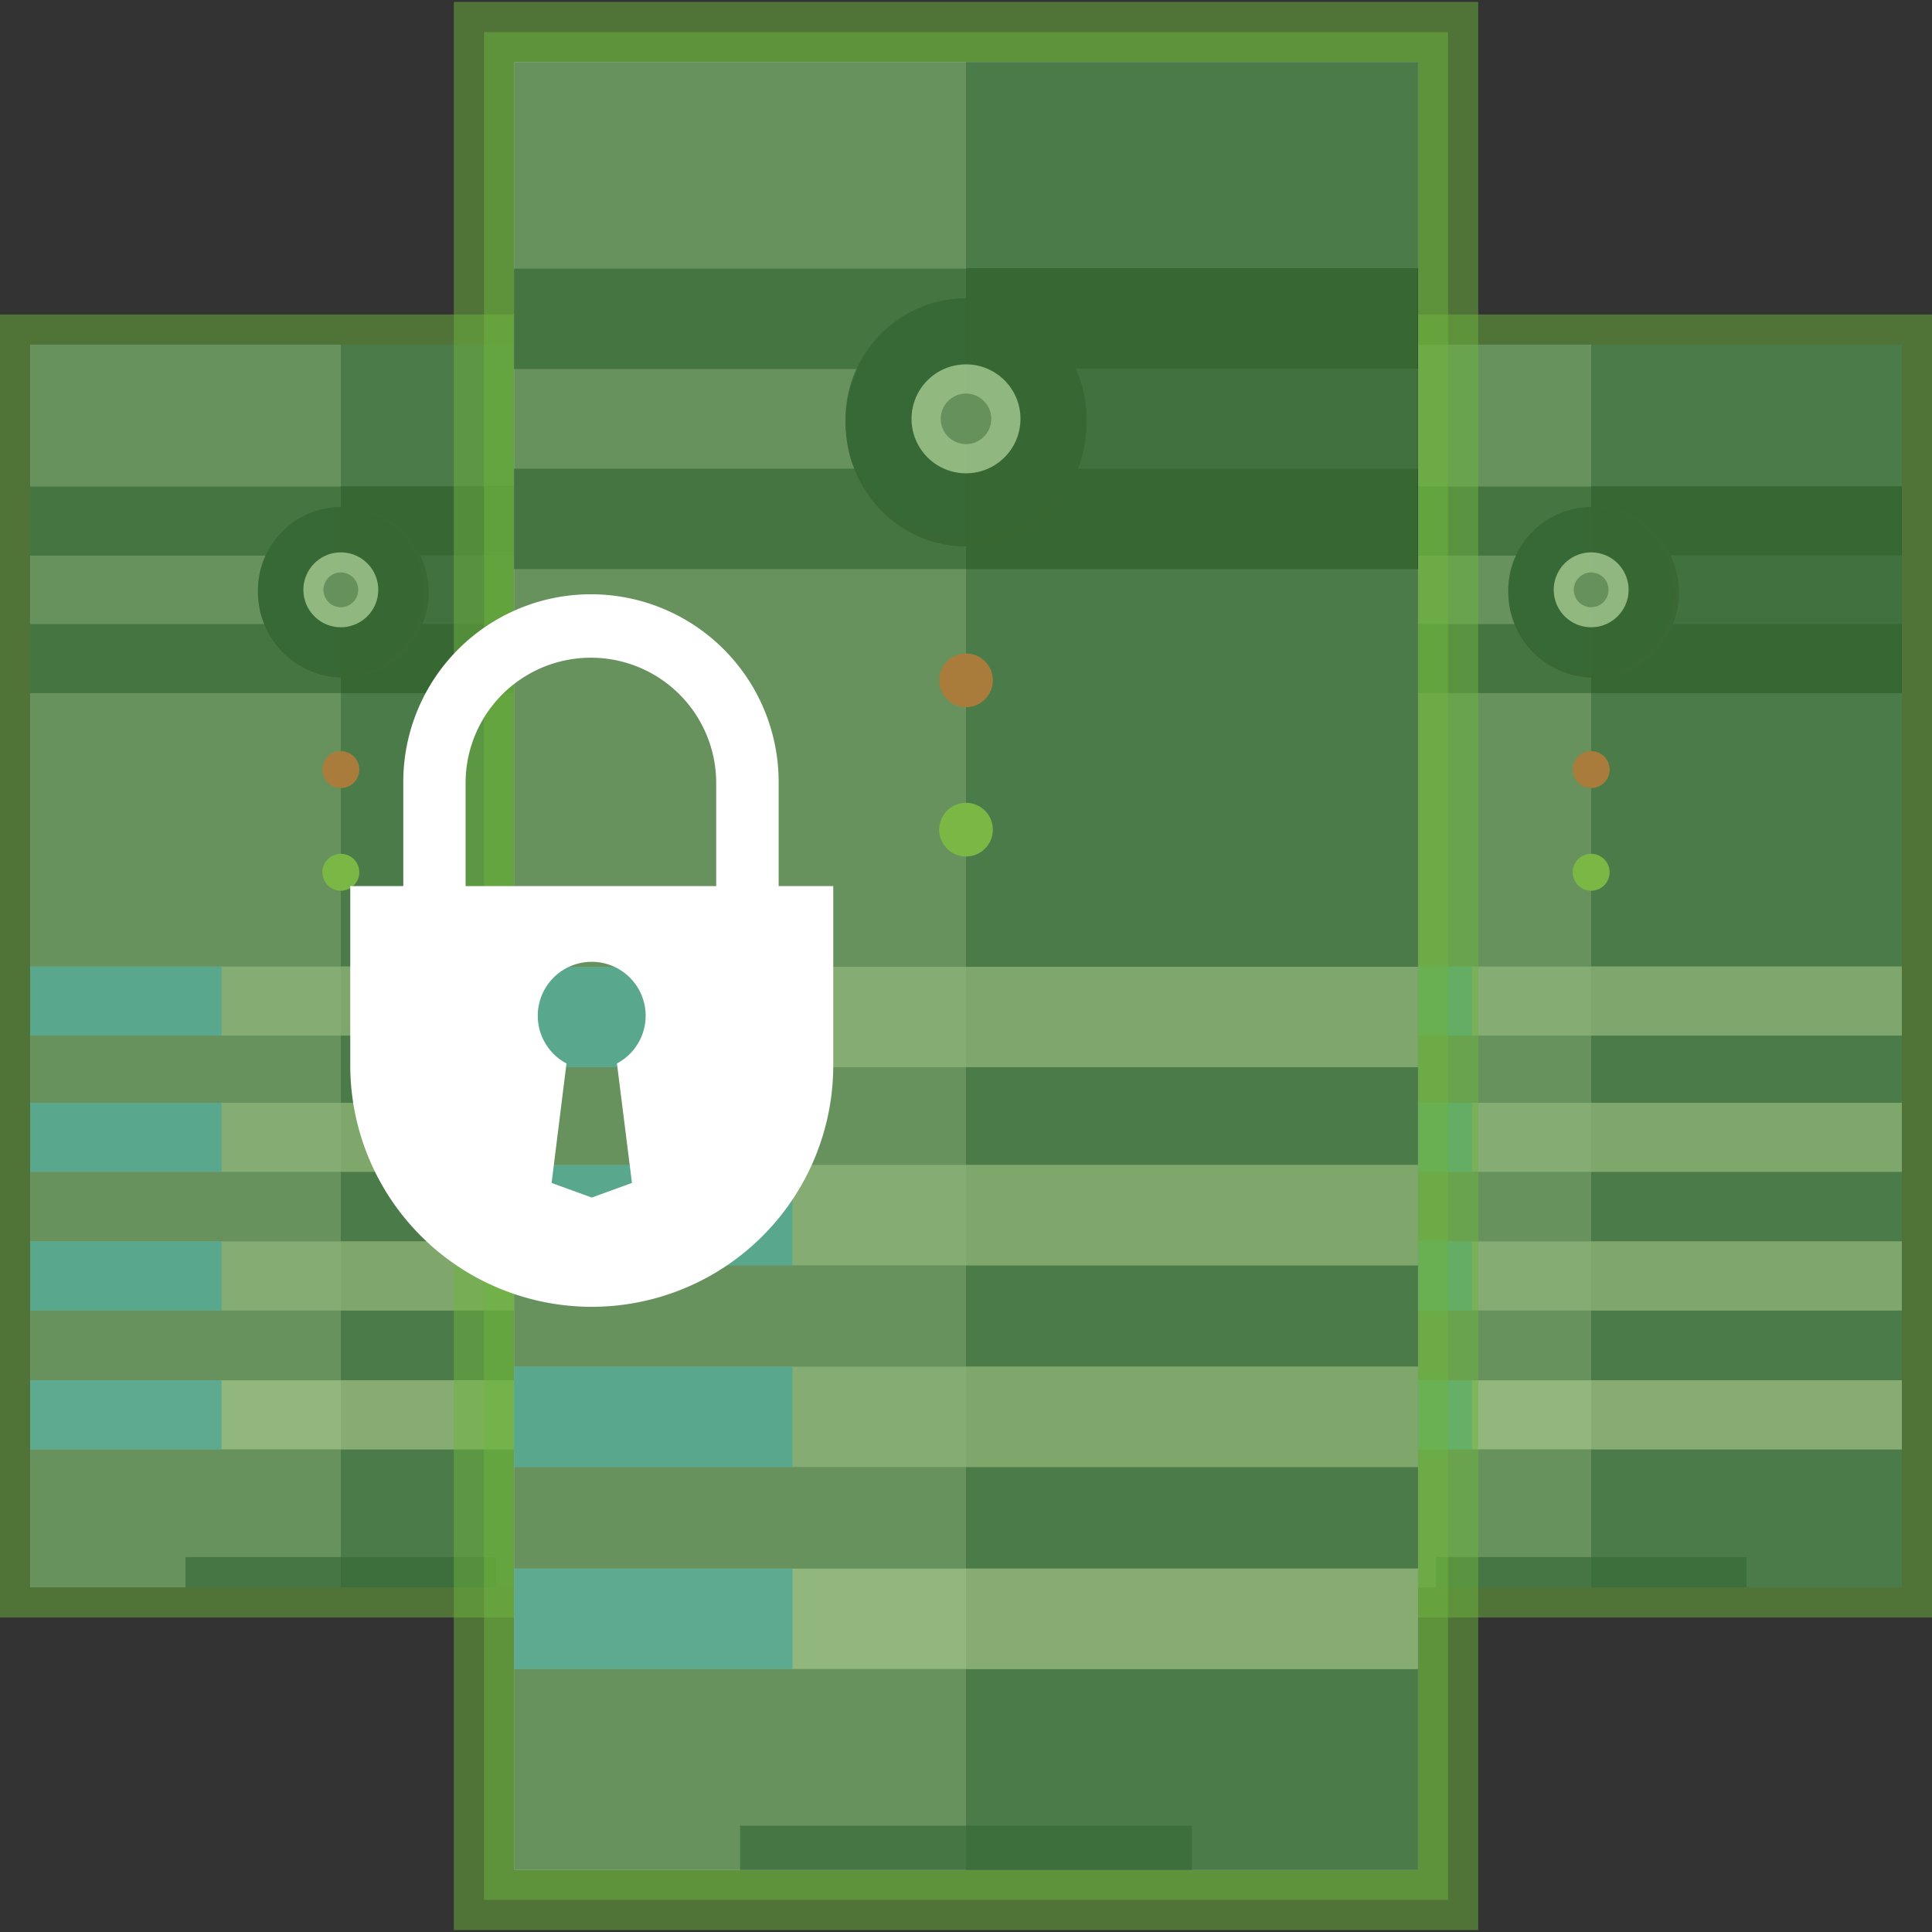 <svg xmlns="http://www.w3.org/2000/svg" viewBox="0 0 320 320"><rect x="0" y="0" width="320" height="320" fill="#333333" stroke="none"/><title>chraneny-server</title><g id="ilu-2" data-name="ilu"><rect y="52.094" width="112.905" height="215.811" style="fill:#6eb43f;opacity:0.5"/><rect x="5" y="57.094" width="102.905" height="205.811" style="fill:#fff"/><polygon points="5 57.094 107.905 57.094 107.905 262.906 5 262.906 5 57.094" style="fill:#1f3647;opacity:0.7;isolation:isolate"/><polygon points="56.452 57.094 107.905 57.094 107.905 262.906 56.452 262.906 56.452 57.094" style="fill:#122f41;opacity:0.7;isolation:isolate"/><polygon points="107.905 160.09 5 160.09 5 171.523 107.905 171.523 107.905 160.09" style="fill:#b5babd;opacity:0.7;isolation:isolate"/><polygon points="107.905 80.588 5 80.588 5 92.022 107.905 92.022 107.905 80.588" style="fill:#002031;opacity:0.7;isolation:isolate"/><polygon points="107.905 103.366 5 103.366 5 114.8 107.905 114.8 107.905 103.366" style="fill:#002031;opacity:0.7;isolation:isolate"/><polygon points="56.452 160.09 56.452 171.523 107.905 171.523 107.905 160.09 56.452 160.09" style="fill:#949c9c;opacity:0.6;isolation:isolate"/><polygon points="56.452 91.977 56.452 103.41 107.905 103.41 107.905 91.977 56.452 91.977" style="fill:#122f41"/><polygon points="56.452 91.977 56.452 80.543 107.905 80.543 107.905 91.977 56.452 91.977" style="fill:#011c2a"/><polygon points="56.452 114.8 56.452 103.366 107.905 103.366 107.905 114.8 56.452 114.8" style="fill:#011c2a"/><polygon points="36.697 160.09 36.697 171.523 5 171.523 5 160.09 36.697 160.09" style="fill:#2196f2;opacity:0.7;isolation:isolate"/><polygon points="107.905 182.652 5 182.652 5 194.086 107.905 194.086 107.905 182.652" style="fill:#b5babd;opacity:0.7;isolation:isolate"/><polygon points="107.905 205.619 5 205.619 5 217.053 107.905 217.053 107.905 205.619" style="fill:#b5babd;opacity:0.7;isolation:isolate"/><polygon points="107.905 228.62 5 228.62 5 240.055 107.905 240.055 107.905 228.62" style="fill:#b5babd"/><polygon points="56.452 182.652 56.452 194.086 107.905 194.086 107.905 182.652 56.452 182.652" style="fill:#949c9c;opacity:0.7;isolation:isolate"/><polygon points="56.452 205.62 56.452 217.053 107.905 217.053 107.905 205.62 56.452 205.62" style="fill:#949c9c;opacity:0.7;isolation:isolate"/><polygon points="56.452 228.62 56.452 240.054 107.905 240.054 107.905 228.62 56.452 228.62" style="fill:#949c9c;opacity:0.7;isolation:isolate"/><polygon points="30.726 257.896 30.726 262.906 82.179 262.906 82.179 257.896 30.726 257.896" style="fill:#002235;opacity:0.7;isolation:isolate"/><polygon points="36.697 182.652 36.697 194.086 5 194.086 5 182.652 36.697 182.652" style="fill:#2196f2;opacity:0.7;isolation:isolate"/><polygon points="36.697 205.62 36.697 217.053 5 217.053 5 205.62 36.697 205.62" style="fill:#2196f2;opacity:0.7;isolation:isolate"/><polygon points="36.697 228.62 36.697 240.054 5 240.054 5 228.62 36.697 228.62" style="fill:#2196f2;opacity:0.7;isolation:isolate"/><path d="M56.452,83.971A14.134,14.134,0,1,1,42.731,98.1,13.929,13.929,0,0,1,56.452,83.971Z" style="fill:#051c2b"/><path d="M56.452,83.971A13.723,13.723,0,1,1,42.731,97.693,13.722,13.722,0,0,1,56.452,83.971Z" style="fill:#002031;opacity:0.7;isolation:isolate"/><path d="M56.452,98.1V83.971a14.134,14.134,0,0,1,0,28.256V98.1Z" style="fill:#051a26"/><path d="M56.452,97.694V83.971a13.723,13.723,0,0,1,0,27.445V97.694Z" style="fill:#011c2a"/><path d="M56.452,91.492a6.2,6.2,0,1,1-6.2,6.2,6.2,6.2,0,0,1,6.2-6.2Z" style="fill:#fff;opacity:0.7;isolation:isolate"/><path d="M56.452,94.815a2.879,2.879,0,1,1-2.878,2.878,2.879,2.879,0,0,1,2.878-2.878Z" style="fill:#3d4f5c;opacity:0.7;isolation:isolate"/><path d="M56.452,124.411a3.056,3.056,0,1,1-3.055,3.056,3.056,3.056,0,0,1,3.055-3.056Z" style="fill:#e6453b"/><path d="M56.452,141.418a3.056,3.056,0,1,1-3.055,3.056,3.056,3.056,0,0,1,3.055-3.056Z" style="fill:#87ba4d"/><rect x="5" y="57.094" width="102.905" height="205.811" style="fill:#6eb43f;opacity:0.5"/><rect x="207.095" y="52.094" width="112.905" height="215.811" style="fill:#6eb43f;opacity:0.5"/><rect x="212.095" y="57.094" width="102.905" height="205.811" style="fill:#fff"/><polygon points="212.095 57.094 315 57.094 315 262.906 212.095 262.906 212.095 57.094" style="fill:#1f3647;opacity:0.7;isolation:isolate"/><polygon points="263.547 57.094 315 57.094 315 262.906 263.547 262.906 263.547 57.094" style="fill:#122f41;opacity:0.7;isolation:isolate"/><polygon points="315 160.09 212.095 160.09 212.095 171.523 315 171.523 315 160.09" style="fill:#b5babd;opacity:0.7;isolation:isolate"/><polygon points="315 80.588 212.095 80.588 212.095 92.022 315 92.022 315 80.588" style="fill:#002031;opacity:0.7;isolation:isolate"/><polygon points="315 103.366 212.095 103.366 212.095 114.8 315 114.8 315 103.366" style="fill:#002031;opacity:0.7;isolation:isolate"/><polygon points="263.547 160.09 263.547 171.523 315 171.523 315 160.09 263.547 160.09" style="fill:#949c9c;opacity:0.6;isolation:isolate"/><polygon points="263.547 91.977 263.547 103.41 315 103.41 315 91.977 263.547 91.977" style="fill:#122f41"/><polygon points="263.547 91.977 263.547 80.543 315 80.543 315 91.977 263.547 91.977" style="fill:#011c2a"/><polygon points="263.547 114.8 263.547 103.366 315 103.366 315 114.8 263.547 114.8" style="fill:#011c2a"/><polygon points="243.792 160.09 243.792 171.523 212.095 171.523 212.095 160.09 243.792 160.09" style="fill:#2196f2;opacity:0.7;isolation:isolate"/><polygon points="315 182.652 212.095 182.652 212.095 194.086 315 194.086 315 182.652" style="fill:#b5babd;opacity:0.7;isolation:isolate"/><polygon points="315 205.619 212.095 205.619 212.095 217.053 315 217.053 315 205.619" style="fill:#b5babd;opacity:0.7;isolation:isolate"/><polygon points="315 228.62 212.095 228.62 212.095 240.055 315 240.055 315 228.62" style="fill:#b5babd"/><polygon points="263.547 182.652 263.547 194.086 315 194.086 315 182.652 263.547 182.652" style="fill:#949c9c;opacity:0.7;isolation:isolate"/><polygon points="263.547 205.62 263.547 217.053 315 217.053 315 205.62 263.547 205.62" style="fill:#949c9c;opacity:0.7;isolation:isolate"/><polygon points="263.547 228.62 263.547 240.054 315 240.054 315 228.62 263.547 228.62" style="fill:#949c9c;opacity:0.7;isolation:isolate"/><polygon points="237.821 257.896 237.821 262.906 289.274 262.906 289.274 257.896 237.821 257.896" style="fill:#002235;opacity:0.7;isolation:isolate"/><polygon points="243.792 182.652 243.792 194.086 212.095 194.086 212.095 182.652 243.792 182.652" style="fill:#2196f2;opacity:0.7;isolation:isolate"/><polygon points="243.792 205.62 243.792 217.053 212.095 217.053 212.095 205.62 243.792 205.62" style="fill:#2196f2;opacity:0.7;isolation:isolate"/><polygon points="243.792 228.62 243.792 240.054 212.095 240.054 212.095 228.62 243.792 228.62" style="fill:#2196f2;opacity:0.7;isolation:isolate"/><path d="M263.547,83.971A14.134,14.134,0,1,1,249.826,98.1a13.929,13.929,0,0,1,13.721-14.128Z" style="fill:#051c2b"/><path d="M263.547,83.971a13.723,13.723,0,1,1-13.721,13.722,13.722,13.722,0,0,1,13.721-13.722Z" style="fill:#002031;opacity:0.7;isolation:isolate"/><path d="M263.547,98.1V83.971a14.134,14.134,0,0,1,0,28.256V98.1Z" style="fill:#051a26"/><path d="M263.547,97.694V83.971a13.723,13.723,0,0,1,0,27.445V97.694Z" style="fill:#011c2a"/><path d="M263.547,91.492a6.2,6.2,0,1,1-6.2,6.2,6.2,6.2,0,0,1,6.2-6.2Z" style="fill:#fff;opacity:0.7;isolation:isolate"/><path d="M263.547,94.815a2.879,2.879,0,1,1-2.878,2.878,2.879,2.879,0,0,1,2.878-2.878Z" style="fill:#3d4f5c;opacity:0.7;isolation:isolate"/><path d="M263.547,124.411a3.056,3.056,0,1,1-3.055,3.056,3.056,3.056,0,0,1,3.055-3.056Z" style="fill:#e6453b"/><path d="M263.547,141.418a3.056,3.056,0,1,1-3.055,3.056,3.056,3.056,0,0,1,3.055-3.056Z" style="fill:#87ba4d"/><rect x="212.095" y="57.094" width="102.905" height="205.811" style="fill:#6eb43f;opacity:0.5"/><rect x="80.162" y="5.32" width="159.679" height="309.36" style="fill:#6eb43f;opacity:0.5"/><rect x="75.162" y="0.32" width="169.679" height="319.36" style="fill:#6eb43f;opacity:0.5"/><rect x="85.162" y="10.32" width="149.679" height="299.36" style="fill:#fff"/><polygon points="85.162 10.32 234.841 10.32 234.841 309.68 85.162 309.68 85.162 10.32" style="fill:#1f3647;opacity:0.7;isolation:isolate"/><polygon points="160.001 10.32 234.841 10.32 234.841 309.68 160.001 309.68 160.001 10.32" style="fill:#122f41;opacity:0.7;isolation:isolate"/><polygon points="234.841 160.13 85.162 160.13 85.162 176.761 234.841 176.761 234.841 160.13" style="fill:#b5babd;opacity:0.7;isolation:isolate"/><polygon points="234.841 44.492 85.162 44.492 85.162 61.123 234.841 61.123 234.841 44.492" style="fill:#002031;opacity:0.7;isolation:isolate"/><polygon points="234.841 77.624 85.162 77.624 85.162 94.255 234.841 94.255 234.841 77.624" style="fill:#002031;opacity:0.7;isolation:isolate"/><polygon points="160.001 160.13 160.001 176.761 234.841 176.761 234.841 160.13 160.001 160.13" style="fill:#949c9c;opacity:0.6;isolation:isolate"/><polygon points="160.001 61.057 160.001 77.688 234.841 77.688 234.841 61.057 160.001 61.057" style="fill:#122f41"/><polygon points="160.001 61.057 160.001 44.427 234.841 44.427 234.841 61.057 160.001 61.057" style="fill:#011c2a"/><polygon points="160.001 94.255 160.001 77.624 234.841 77.624 234.841 94.255 160.001 94.255" style="fill:#011c2a"/><polygon points="131.266 160.13 131.266 176.761 85.162 176.761 85.162 160.13 131.266 160.13" style="fill:#2196f2;opacity:0.7;isolation:isolate"/><polygon points="234.841 192.949 85.162 192.949 85.162 209.579 234.841 209.579 234.841 192.949" style="fill:#b5babd;opacity:0.7;isolation:isolate"/><polygon points="234.841 226.354 85.162 226.354 85.162 242.985 234.841 242.985 234.841 226.354" style="fill:#b5babd;opacity:0.7;isolation:isolate"/><polygon points="234.841 259.811 85.162 259.811 85.162 276.443 234.841 276.443 234.841 259.811" style="fill:#b5babd"/><polygon points="160.001 192.949 160.001 209.579 234.841 209.579 234.841 192.949 160.001 192.949" style="fill:#949c9c;opacity:0.7;isolation:isolate"/><polygon points="160.001 226.355 160.001 242.985 234.841 242.985 234.841 226.355 160.001 226.355" style="fill:#949c9c;opacity:0.7;isolation:isolate"/><polygon points="160.001 259.811 160.001 276.442 234.841 276.442 234.841 259.811 160.001 259.811" style="fill:#949c9c;opacity:0.7;isolation:isolate"/><polygon points="122.582 302.394 122.582 309.68 197.422 309.68 197.422 302.394 122.582 302.394" style="fill:#002235;opacity:0.7;isolation:isolate"/><polygon points="131.266 192.949 131.266 209.579 85.162 209.579 85.162 192.949 131.266 192.949" style="fill:#2196f2;opacity:0.7;isolation:isolate"/><polygon points="131.266 226.355 131.266 242.985 85.162 242.985 85.162 226.355 131.266 226.355" style="fill:#2196f2;opacity:0.7;isolation:isolate"/><polygon points="131.266 259.811 131.266 276.442 85.162 276.442 85.162 259.811 131.266 259.811" style="fill:#2196f2;opacity:0.7;isolation:isolate"/><path d="M160,49.413c11.024,0,19.96,9.2,19.96,20.55s-8.936,20.55-19.96,20.55-19.958-9.2-19.958-20.55,8.936-20.55,19.958-20.55Z" style="fill:#051c2b"/><path d="M160,49.413a19.96,19.96,0,1,1-19.958,19.96A19.96,19.96,0,0,1,160,49.413Z" style="fill:#002031;opacity:0.7;isolation:isolate"/><path d="M160,69.963V49.413c11.024,0,19.96,9.2,19.96,20.55s-8.936,20.55-19.96,20.55V69.963Z" style="fill:#051a26"/><path d="M160,69.373V49.414a19.959,19.959,0,1,1,0,39.918V69.373Z" style="fill:#011c2a"/><path d="M160,60.352a9.021,9.021,0,1,1-9.02,9.021A9.02,9.02,0,0,1,160,60.352Z" style="fill:#fff;opacity:0.7;isolation:isolate"/><path d="M160,65.187a4.186,4.186,0,1,1-4.185,4.186A4.188,4.188,0,0,1,160,65.187Z" style="fill:#3d4f5c;opacity:0.7;isolation:isolate"/><path d="M160,108.235a4.445,4.445,0,1,1-4.443,4.445A4.444,4.444,0,0,1,160,108.235Z" style="fill:#e6453b"/><path d="M160,132.971a4.445,4.445,0,1,1-4.443,4.445A4.444,4.444,0,0,1,160,132.971Z" style="fill:#87ba4d"/><rect x="85.162" y="10.32" width="149.679" height="299.36" style="fill:#6eb43f;opacity:0.5"/><path d="M129.173,146.769h-.205V129.692a31.086,31.086,0,1,0-62.171,0v17.077H58.014v29.678a40,40,0,0,0,80,0V146.769Zm-26.989,29.37,2.489,19.793-6.655,2.419-6.655-2.419,2.465-19.793a8.935,8.935,0,1,1,8.356,0Zm-25.01-29.37h-.058V129.692a20.754,20.754,0,0,1,41.508,0v17.077Z" style="fill:#fff"/></g></svg>